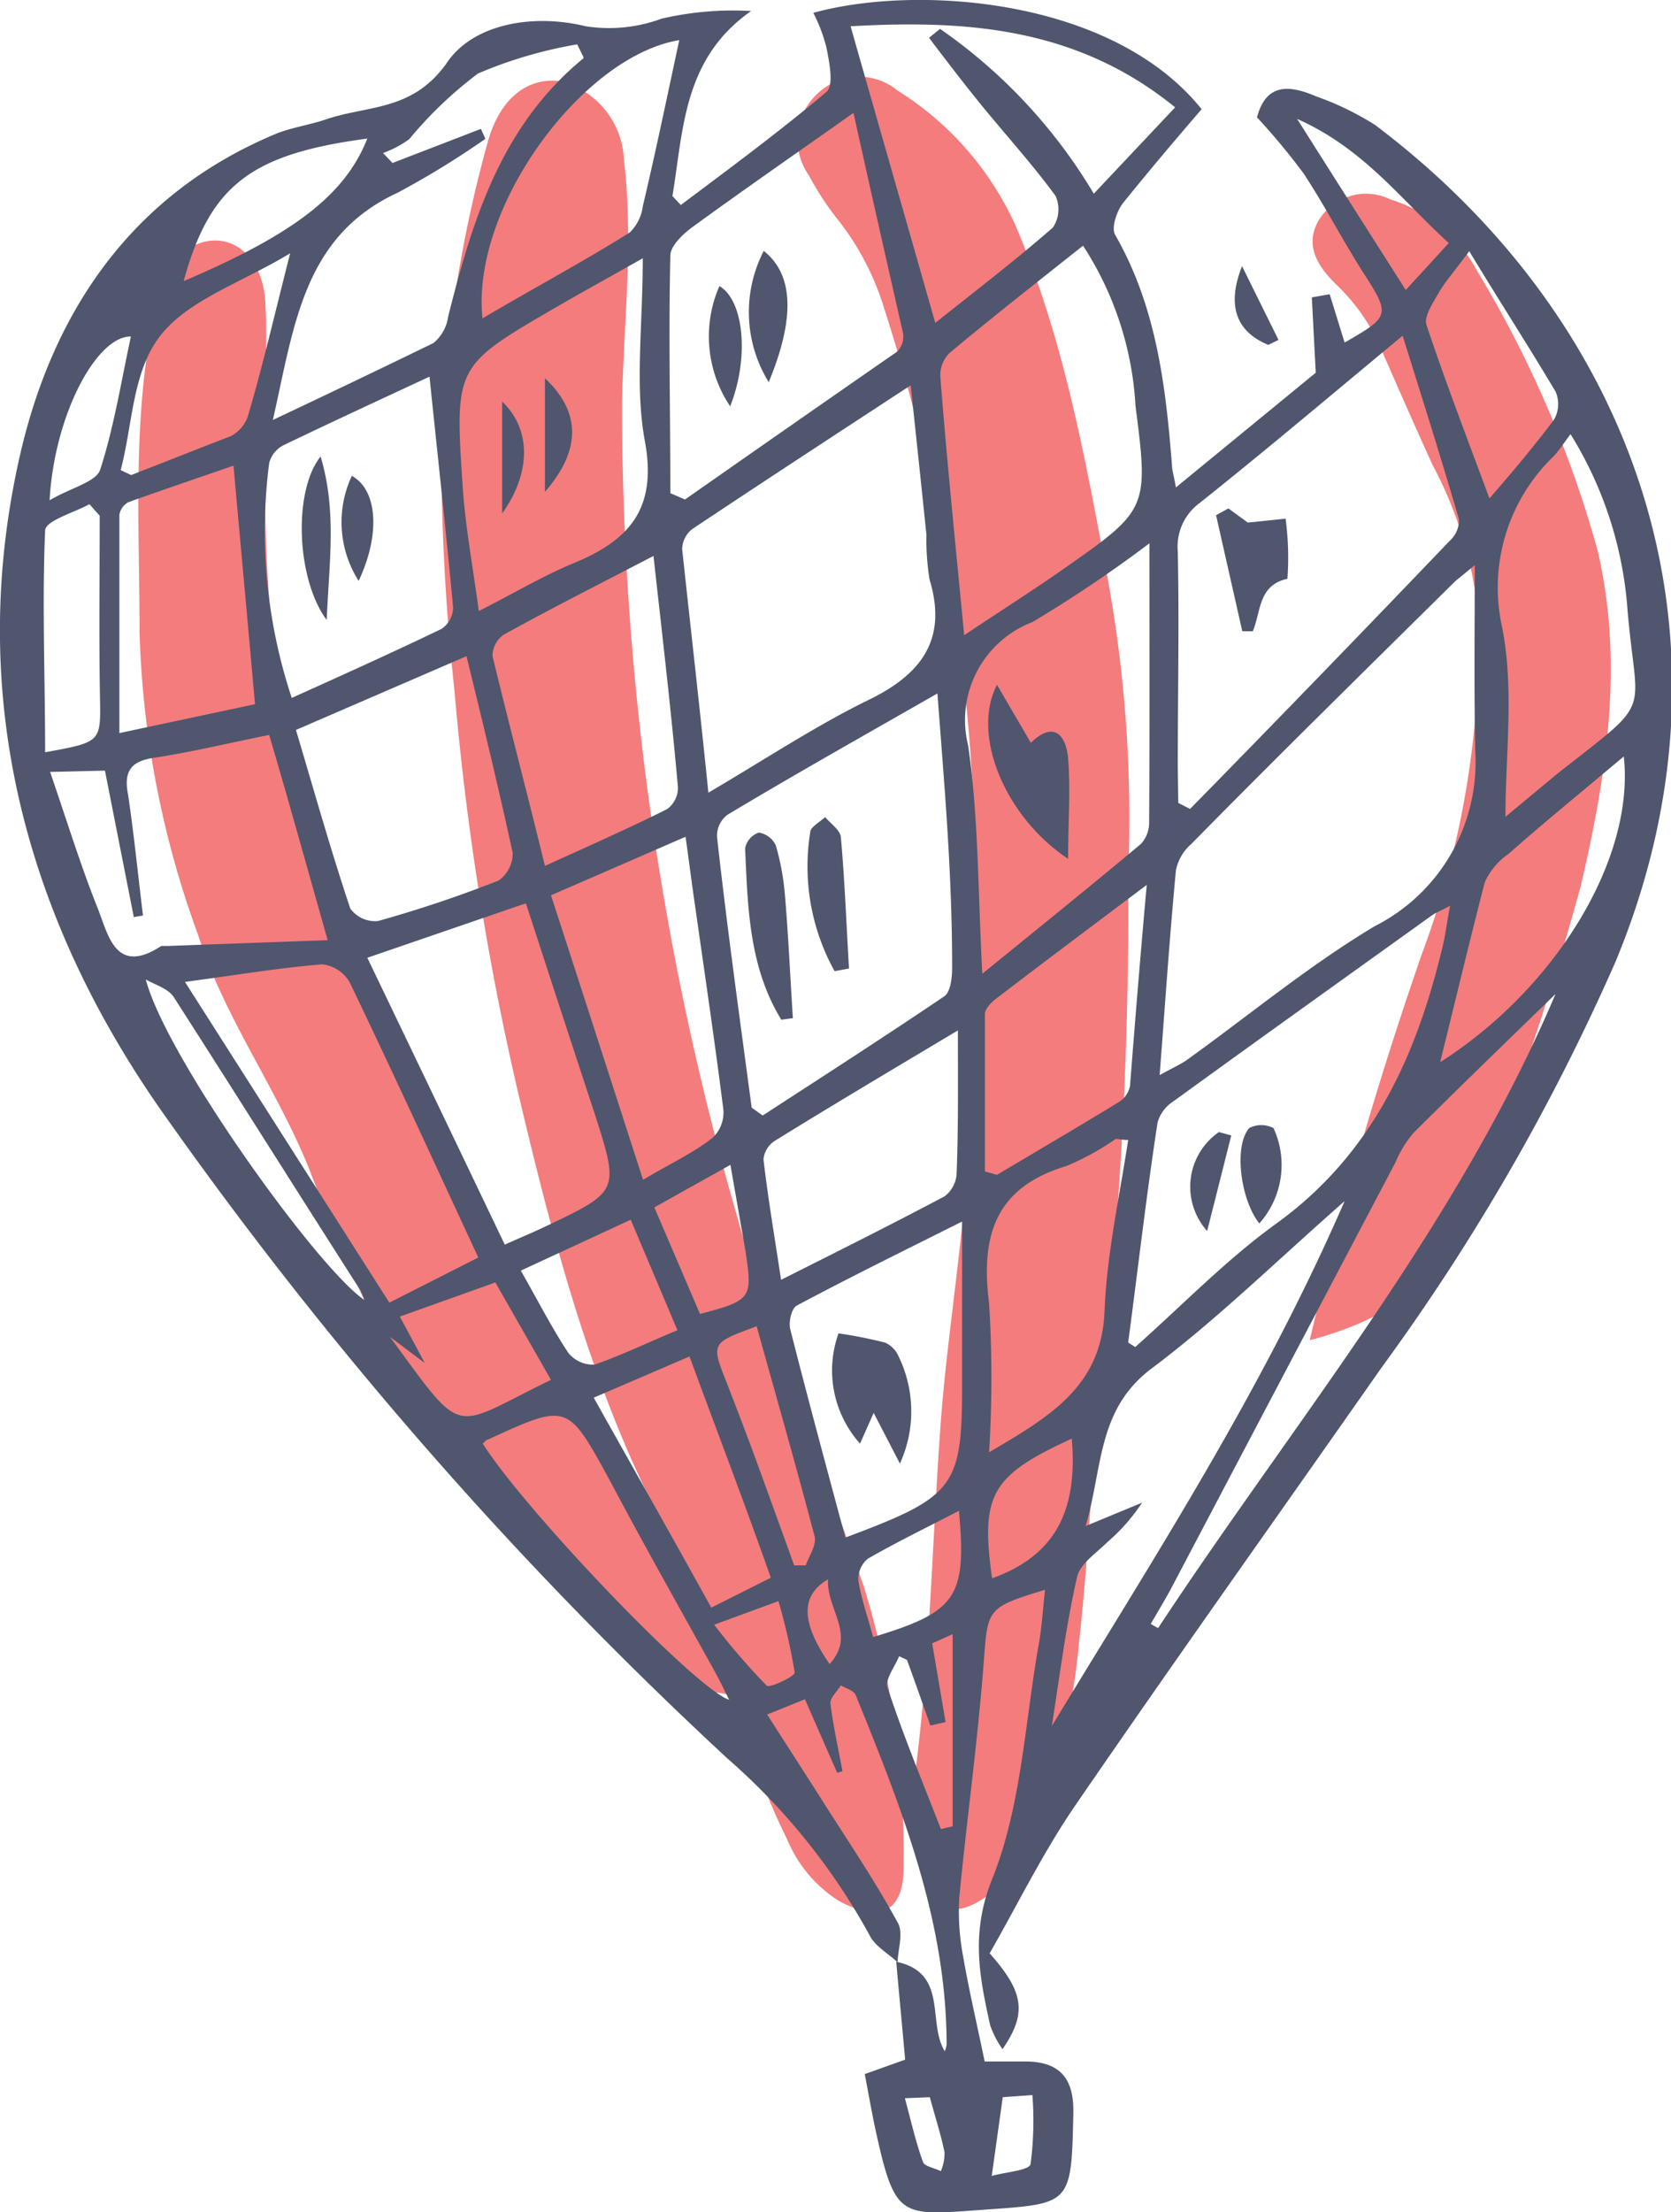 <svg xmlns="http://www.w3.org/2000/svg" viewBox="0 0 63.69 84.28"><defs><style>.cls-1{fill:#f47c7c;}.cls-2{fill:#4f566e;}</style></defs><title>
Balloon1</title><g id="Layer_2" data-name="Layer 2"><g id="Layer_1-2" data-name="Layer 1"><path class="cls-1" d="M24.86,57.3c-2.5-5.06-3.89-10.48-5.17-15.92a108.15,108.15,0,0,1-2.37-15.09,85,85,0,0,1-.5-9.3A49,49,0,0,1,18.58,5.45c.45-1.67,1.49-2.51,2.77-2.36a3.22,3.22,0,0,1,2.43,3c.37,3.06,0,6.11-.07,9.17A111.1,111.1,0,0,0,28.1,46.36c1.33,4.81,3.21,9.4,4.83,14.1A34.45,34.45,0,0,1,34.44,71c.05,1.84-.87,2.29-2.47,1.42A5.07,5.07,0,0,1,30,70.07a22.81,22.81,0,0,1-1.78-4.88c-.14-.48-.3-.67-1-.71a5.69,5.69,0,0,1-3.39-1.66A40.34,40.34,0,0,1,15.6,53a76.35,76.35,0,0,1-3.83-8.5c-1.24-3.06-3.23-5.75-4.23-8.91A36.41,36.41,0,0,1,5.32,24.11c0-4.09-.29-8.19.57-12.23.23-1.1.56-2.24,1.77-2.63s2.35.55,2.45,2.23c.08,1.33,0,2.67,0,4-.1,5.66.12,11.28,1.86,16.74a28.78,28.78,0,0,0,2.33,5.37,116.31,116.31,0,0,1,4.89,10.8,67,67,0,0,0,5.15,8.72c.08.12.3.16.45.24l.15.11Zm.51,1.08s0,.08,0,.11l.08,0-.12-.12-.07-.34-.14.08Z"/><path class="cls-1" d="M43,33.35A160.24,160.24,0,0,1,42,52.48c-.4,3.34-.49,6.72-.87,10.06a26.46,26.46,0,0,1-1.89,7.72,4.6,4.6,0,0,1-1.65,2c-1.11.75-1.67.63-2.28-.58a5.47,5.47,0,0,1-.53-3.37c.66-4.61.73-9.27,1.06-13.9.23-3.22.77-6.42,1-9.64.32-4.25.38-8.52.31-12.79a72.39,72.39,0,0,0-3.53-20.48,10.23,10.23,0,0,0-1.7-3.15,10.89,10.89,0,0,1-1.09-1.67,2.38,2.38,0,0,1,.38-3.16,2.29,2.29,0,0,1,3-.07,11.77,11.77,0,0,1,4.5,5.15c1.86,4.36,2.68,9,3.54,13.61A50.94,50.94,0,0,1,43,33.35Z"/><path class="cls-1" d="M49.92,51.06A147.88,147.88,0,0,1,54.2,36.33a34,34,0,0,0,2.14-12.92,15.39,15.39,0,0,0-1.74-5.7c-.68-1.49-1.34-3-2-4.5a7.36,7.36,0,0,0-1.68-2.38c-.7-.69-1.23-1.5-.63-2.48A2.11,2.11,0,0,1,53,7.6a5.61,5.61,0,0,1,3.31,2.74A42.24,42.24,0,0,1,60.9,21c1,4.31.33,8.56-.65,12.76A115.42,115.42,0,0,1,56,46.34C55.22,48.62,53,50.26,49.92,51.06Z"/><path class="cls-2" d="M34.21,74.76c-.35-.33-.84-.6-1.05-1A24.56,24.56,0,0,0,27.73,67,156,156,0,0,1,6.28,42.5C1,35.05-1.29,26.59.72,17.53,1.94,12,4.94,7.43,10.49,5.11c.6-.25,1.27-.34,1.9-.55C14,4,15.68,4.26,17,2.44,18,.9,20.32.51,22.32,1a5.77,5.77,0,0,0,2.9-.29A12.08,12.08,0,0,1,28.63.42c-2.59,1.81-2.58,4.51-3,7.05l.32.34C27.84,6.39,29.73,5,31.5,3.5c.29-.24.11-1.13,0-1.69A6.3,6.3,0,0,0,31,.49c3.88-1.08,11.37-.6,14.8,3.67-1,1.16-2,2.34-3,3.58-.23.3-.45.93-.3,1.2,1.57,2.73,1.93,5.74,2.17,8.79,0,.17.06.34.15.84l5.33-4.37L50,11.33l.68-.12.57,1.84c1.75-1,1.75-1.05.68-2.71-.78-1.23-1.45-2.53-2.25-3.74a25.29,25.29,0,0,0-1.77-2.13c.35-1.32,1.25-1.23,2.25-.8a11.16,11.16,0,0,1,2.25,1.09c10.1,7.61,14.21,19.72,9.17,31.87A82.1,82.1,0,0,1,52.66,52.1c-3.9,5.57-7.85,11.11-11.7,16.72-1.21,1.77-2.17,3.73-3.24,5.6,1.3,1.46,1.44,2.28.49,3.65a3.6,3.6,0,0,1-.47-.91c-.41-1.86-.75-3.52.08-5.58,1.11-2.77,1.24-5.93,1.77-8.92.12-.67.16-1.36.24-2.09-2.25.68-2.18.73-2.34,2.82-.23,3-.65,6-.93,8.93a9.22,9.22,0,0,0,.15,2.22c.22,1.28.52,2.54.82,4h1.54c1.26,0,1.84.58,1.84,1.86v.13c-.08,3.54-.08,3.42-3.58,3.67-3.07.22-3.23.31-4-3.24-.12-.59-.23-1.2-.37-1.94l1.54-.55c-.11-1.23-.23-2.48-.34-3.73,2,.42,1.17,2.31,1.85,3.41a1.09,1.09,0,0,0,.07-.24c0-4.73-1.71-9-3.46-13.32-.07-.18-.37-.26-.57-.38-.14.23-.42.48-.4.69.11.86.3,1.72.46,2.58l-.2.06c-.4-.9-.79-1.8-1.23-2.8l-1.44.58c.81,1.27,1.54,2.39,2.26,3.53.92,1.44,1.88,2.87,2.7,4.37C34.45,73.6,34.23,74.24,34.21,74.76Zm22-53.23c-.5.42-.64.52-.76.63-3.36,3.32-6.72,6.62-10.05,10a1.79,1.79,0,0,0-.58,1c-.24,2.53-.41,5.06-.62,7.8.47-.26.74-.38,1-.55,2.4-1.72,4.68-3.62,7.21-5.13a7,7,0,0,0,3.82-6.63C56.18,26.35,56.21,24.12,56.21,21.53ZM27,30.2c2.23-1.31,4.11-2.56,6.12-3.54s3-2.31,2.31-4.58a9.63,9.63,0,0,1-.12-1.71c-.19-1.86-.39-3.72-.6-5.69-2.9,1.9-5.63,3.68-8.33,5.48a1,1,0,0,0-.38.76C26.32,23.89,26.66,26.86,27,30.2Zm17.91.39.45.23q5-5.1,9.91-10.23a1.06,1.06,0,0,0,.34-.8c-.67-2.3-1.39-4.58-2.15-7-2.77,2.3-5.22,4.37-7.73,6.37A2.06,2.06,0,0,0,44.89,21c.06,2.73,0,5.46,0,8.19ZM28.65,42.2l.42.3c2.31-1.5,4.64-3,6.92-4.54.26-.18.31-.79.3-1.2,0-1.67-.07-3.35-.17-5s-.25-3.48-.39-5.34c-2.8,1.6-5.43,3.08-8,4.62a1,1,0,0,0-.4.85C27.71,35.31,28.19,38.76,28.65,42.2Zm8.1-18c1.38-.92,2.56-1.67,3.71-2.47,3.29-2.3,3.33-2.32,2.82-6.26a12.45,12.45,0,0,0-2-6.11c-1.75,1.39-3.44,2.71-5.09,4.09a1.19,1.19,0,0,0-.35.9C36.09,17.56,36.42,20.76,36.75,24.21ZM32.53,4.3c-2.22,1.57-4.2,2.94-6.15,4.36-.35.26-.82.7-.83,1.07-.07,3,0,6,0,9.06l.56.24q4-2.8,8.08-5.63a.81.81,0,0,0,.23-.7C33.78,9.88,33.14,7.06,32.53,4.3Zm3.12,8c1.56-1.24,3.06-2.39,4.48-3.63a1.24,1.24,0,0,0,.1-1.21c-.88-1.2-1.88-2.3-2.82-3.45-.69-.85-1.35-1.71-2-2.57l.42-.34a20.21,20.21,0,0,1,5.86,6.28l3.1-3.29C41,1,36.72.76,32.42,1,33.5,4.8,34.55,8.45,35.65,12.31ZM43,51.15l.27.17c1.77-1.57,3.43-3.29,5.33-4.67C52.3,44,54,40.23,55,36c.1-.43.15-.87.27-1.49-.4.21-.56.27-.7.37-3.29,2.36-6.58,4.71-9.86,7.09a1.39,1.39,0,0,0-.59.8C43.69,45.57,43.37,48.37,43,51.15Zm-23-16.72L14,36.49c1.78,3.7,3.49,7.27,5.24,10.93.64-.29,1.09-.47,1.52-.68,2.85-1.35,2.85-1.35,1.91-4.3C21.8,39.8,20.94,37.17,20.05,34.43ZM43.81,20.7a49.61,49.61,0,0,1-4.46,3,4,4,0,0,0-2.45,4.7c.4,2.73.37,5.52.54,8.7,2.2-1.79,4.14-3.35,6.05-4.95a1.21,1.21,0,0,0,.31-.84C43.82,27.9,43.81,24.46,43.81,20.7ZM7.05,37.41l7.79,12.22,3.39-1.72c-1.68-3.62-3.26-7.07-4.9-10.48a1.39,1.39,0,0,0-1.05-.69C10.67,36.87,9.07,37.14,7.05,37.41Zm-5.14-8c.64,1.86,1.16,3.56,1.82,5.21.4,1,.67,2.56,2.42,1.42.06,0,.17,0,.25,0l6.09-.22C11.69,33,11,30.5,10.26,28c-1.54.31-2.95.65-4.38.87-.9.13-1.17.52-1,1.4.23,1.53.38,3.07.57,4.61l-.35.06L4,29.36ZM24.5,9.84c-1.38.78-2.33,1.3-3.26,1.84-3.88,2.25-3.91,2.25-3.61,6.79.1,1.56.39,3.1.62,4.81,1.38-.7,2.45-1.34,3.58-1.81,2.14-.87,3.23-2.07,2.75-4.66C24.19,14.69,24.5,12.44,24.5,9.84ZM17.78,25l-6.5,2.81c.68,2.28,1.32,4.56,2.07,6.8a1.16,1.16,0,0,0,1.06.48A47.51,47.51,0,0,0,19,33.55a1.26,1.26,0,0,0,.54-1.06C19,30,18.42,27.61,17.78,25Zm7.13-3.82c-2.06,1.07-3.9,2-5.71,3a1,1,0,0,0-.43.81c.63,2.6,1.31,5.18,2,8,1.65-.75,3.17-1.42,4.65-2.16a1,1,0,0,0,.42-.83C25.59,27.15,25.25,24.28,24.91,21.2Zm-2.67-19L22,1.69A16.78,16.78,0,0,0,18.22,2.8,15.38,15.38,0,0,0,15.6,5.3a4,4,0,0,1-1,.53l.36.38,3.37-1.3.17.38a32.86,32.86,0,0,1-3.34,2.05C11.56,9,11.22,12.39,10.4,16c2.27-1.07,4.21-2,6.12-2.93a1.57,1.57,0,0,0,.56-1C18,8.4,19.1,4.79,22.24,2.22ZM11.12,26.59c2-.9,3.86-1.74,5.71-2.63a1,1,0,0,0,.44-.82c-.27-2.9-.59-5.8-.9-8.79-1.78.83-3.69,1.71-5.58,2.62a1.06,1.06,0,0,0-.53.67A20.2,20.2,0,0,0,11.12,26.59Zm46.26,4.53,2-1.66c3.72-2.92,3-2.05,2.65-6.26a14.68,14.68,0,0,0-2.17-6.66c-.26.35-.43.61-.63.83a6.94,6.94,0,0,0-2,6.42C57.73,26.17,57.38,28.69,57.38,31.12ZM40.09,65.76c3.91-6.45,8-12.73,11.16-20-2.64,2.32-4.88,4.52-7.36,6.38-2.07,1.56-1.85,3.74-2.51,6l2.15-.89a7.13,7.13,0,0,1-1.32,1.5c-.42.42-1.05.83-1.16,1.34C40.63,61.93,40.39,63.85,40.09,65.76ZM21,34.11c1.17,3.59,2.31,7.13,3.51,10.84,1-.6,1.88-1,2.65-1.6a1.32,1.32,0,0,0,.41-1.08c-.33-2.62-.72-5.24-1.09-7.85-.12-.81-.22-1.62-.35-2.54ZM32.22,58.58c4.22-1.58,4.46-1.91,4.45-6V51.54c0-1.57,0-3.13,0-5-2.34,1.17-4.33,2.15-6.3,3.2-.2.1-.32.63-.25.9C30.78,53.24,31.49,55.86,32.22,58.58ZM9.72,26.83c-.28-3.16-.55-6.07-.82-9.09-1.27.44-2.63.9-4,1.39a.66.66,0,0,0-.35.49c0,2.71,0,5.41,0,8.31ZM43,43.43c-.36,0-.46-.08-.53,0a10.08,10.08,0,0,1-1.84,1c-2.7.81-3.26,2.66-2.93,5.23a46.25,46.25,0,0,1,0,5.67c2.33-1.37,4.3-2.52,4.4-5.4C42.19,47.75,42.67,45.6,43,43.43Zm.74-9.74c-2.17,1.63-4,3-5.75,4.34-.2.15-.45.4-.45.6,0,2,0,4,0,6l.46.13c1.55-.92,3.1-1.83,4.64-2.77a.94.94,0,0,0,.43-.61C43.26,38.92,43.46,36.48,43.71,33.69Zm-7.2,5.55c-2.58,1.54-4.82,2.87-7,4.22a.94.94,0,0,0-.44.71c.17,1.47.42,2.93.67,4.59C32,47.64,34,46.64,36,45.58a1.15,1.15,0,0,0,.46-.85C36.53,43,36.51,41.24,36.51,39.24Zm22.8-1.42c-1.83,1.78-3.67,3.55-5.48,5.36a4.35,4.35,0,0,0-.68,1.12L44.61,60.57c-.24.44-.5.87-.75,1.3l.28.16C49.38,54.08,55.54,46.71,59.31,37.82ZM25.89,1.53c-3.68.6-7.95,6.36-7.5,10.6C20.3,11,22.18,10,24,8.86a1.68,1.68,0,0,0,.5-1C25,5.75,25.44,3.62,25.89,1.53Zm29,38.94c4.4-2.8,7.43-7.75,7-11.65-1.52,1.28-3,2.48-4.39,3.71a2.61,2.61,0,0,0-.91,1.09C56,35.9,55.45,38.21,54.89,40.47ZM29.38,60.11c-1-2.84-2.05-5.58-3.1-8.43l-3.65,1.57c1.53,2.73,3,5.32,4.48,8ZM18.4,55c1.6,2.53,8.1,9.34,9.39,9.76-.21-.43-.38-.78-.57-1.12-1.34-2.42-2.71-4.84-4-7.28-1.59-2.9-1.58-2.91-4.61-1.52C18.53,54.85,18.51,54.9,18.4,55ZM11.06,9.65c-1.87,1.13-3.88,1.77-4.95,3.14S5.06,16.17,4.6,17.91l.4.19c1.26-.49,2.54-1,3.79-1.48a1.35,1.35,0,0,0,.65-.74C10,14,10.46,12,11.06,9.65ZM56,9.57c-.59.8-.92,1.16-1.16,1.58s-.57.9-.47,1.23c.72,2.16,1.54,4.29,2.4,6.61.87-1,1.71-2,2.46-3a1.19,1.19,0,0,0,.06-1.07C58.25,13.17,57.16,11.49,56,9.57ZM19.85,48.41c.66,1.15,1.18,2.18,1.81,3.13a1.2,1.2,0,0,0,1,.45c1-.34,2-.83,3.16-1.31l-1.78-4.21ZM3.8,19.65l-.39-.44c-.59.32-1.68.63-1.69,1-.12,2.79,0,5.59,0,8.45,2.16-.39,2.12-.39,2.09-2.12C3.77,24.23,3.8,21.94,3.8,19.65ZM21,52.57l-2.12-3.71-3.64,1.3.95,1.77-1.33-1C17.75,54.86,17.14,54.45,21,52.57ZM7,10.71c4.25-1.81,6.16-3.31,7-5.43C9.55,5.87,8,7.07,7,10.71ZM28.84,50.53c-1.74.64-1.74.64-1.15,2.13.32.82.63,1.64.94,2.46.55,1.5,1.09,3,1.64,4.52l.44,0c.13-.37.42-.78.34-1.1C30.36,55.91,29.6,53.26,28.84,50.53ZM24.94,46l1.74,4.06c2-.52,2-.62,1.73-2.42l-.57-3.26ZM36.55,57.56c-1.25.65-2.39,1.2-3.48,1.83a1,1,0,0,0-.35.85c.12.72.37,1.42.56,2.13C36.46,61.41,36.85,60.86,36.55,57.56Zm-31-20.27c.74,2.93,6.52,11,8.34,12.24a4,4,0,0,0-.16-.38C11.34,45.42,9,41.69,6.63,38,6.41,37.65,5.89,37.52,5.51,37.29Zm32.3,22.83c2.34-.86,3.24-2.52,3-5.31C37.78,56.22,37.37,56.94,37.81,60.12ZM49.44,4.53c1.46,2.31,2.76,4.35,4.14,6.52l1.64-1.79C53.4,7.61,52,5.67,49.44,4.53ZM1.89,19.06c.84-.49,1.78-.7,1.93-1.17.53-1.64.8-3.37,1.17-5.07C3.68,12.8,2.07,15.81,1.89,19.06Zm34,50.62.42-.1V62.26l-.78.35.51,3-.58.13c-.29-.83-.59-1.67-.89-2.5l-.3-.14c-.16.4-.55.89-.44,1.2C34.42,66.1,35.16,67.88,35.86,69.68ZM27.22,61.9a26.17,26.17,0,0,0,2,2.32c.11.11,1.09-.36,1.07-.5A23.14,23.14,0,0,0,29.67,61Zm11,18-.42,3c.54-.15,1.43-.21,1.48-.45a12.7,12.7,0,0,0,.07-2.63ZM31.56,60.17c-1.09.64-1,1.69.06,3.23C32.65,62.27,31.5,61.34,31.56,60.17Zm2.93,19.77c.25.93.42,1.69.69,2.43.06.17.45.23.68.35A1.71,1.71,0,0,0,36,82c-.13-.65-.34-1.29-.56-2.1Z"/><path class="cls-2" d="M48.34,13.14c-1.19-.49-1.61-1.46-1-3l1.39,2.81Z"/><path class="cls-2" d="M46.82,19.37l.74.54L49,19.76a11.21,11.21,0,0,1,.07,2.29c-1.12.25-1,1.24-1.32,2l-.4,0-1-4.42Z"/><path class="cls-2" d="M29.78,38.85c-1.23-2-1.28-4.28-1.38-6.53a.8.8,0,0,1,.52-.6.87.87,0,0,1,.65.49,9.55,9.55,0,0,1,.35,1.92c.13,1.55.2,3.1.3,4.66Z"/><path class="cls-2" d="M31.81,37a8.22,8.22,0,0,1-.93-5.28c0-.21.37-.4.57-.59.21.25.58.5.6.77.15,1.68.21,3.36.31,5Z"/><path class="cls-2" d="M29.11,9.56c1.14.9,1.2,2.56.19,5A5.08,5.08,0,0,1,29.11,9.56Z"/><path class="cls-2" d="M27.83,15.48a4.78,4.78,0,0,1-.41-4.58C28.35,11.44,28.57,13.61,27.83,15.48Z"/><path class="cls-2" d="M48,46.61c-.69-.85-1-2.9-.39-3.63a1,1,0,0,1,.93,0A3.35,3.35,0,0,1,48,46.61Z"/><path class="cls-2" d="M46.93,43.26c-.31,1.22-.61,2.43-.92,3.64a2.53,2.53,0,0,1,.45-3.77Z"/><path class="cls-2" d="M39.29,28.3c.85-.83,1.33-.33,1.42.57.1,1.23,0,2.48,0,3.85C38.32,31.14,37,28,38,26.09Z"/><path class="cls-2" d="M20.77,14.41c1.39,1.3,1.37,2.76,0,4.33Z"/><path class="cls-2" d="M19.14,15.3c1.11,1.05,1.11,2.71,0,4.26Z"/><path class="cls-2" d="M12.45,23.62c-1.16-1.57-1.28-4.92-.23-6.23C12.84,19.48,12.55,21.37,12.45,23.62Z"/><path class="cls-2" d="M13.41,18.13c1,.55,1.08,2.27.26,4A4.16,4.16,0,0,1,13.41,18.13Z"/><path class="cls-2" d="M34.3,55.76l-1-1.93L32.78,55a4.18,4.18,0,0,1-.82-4.2,17.33,17.33,0,0,1,1.77.35,1,1,0,0,1,.52.53A4.78,4.78,0,0,1,34.3,55.76Z"/></g></g></svg>
